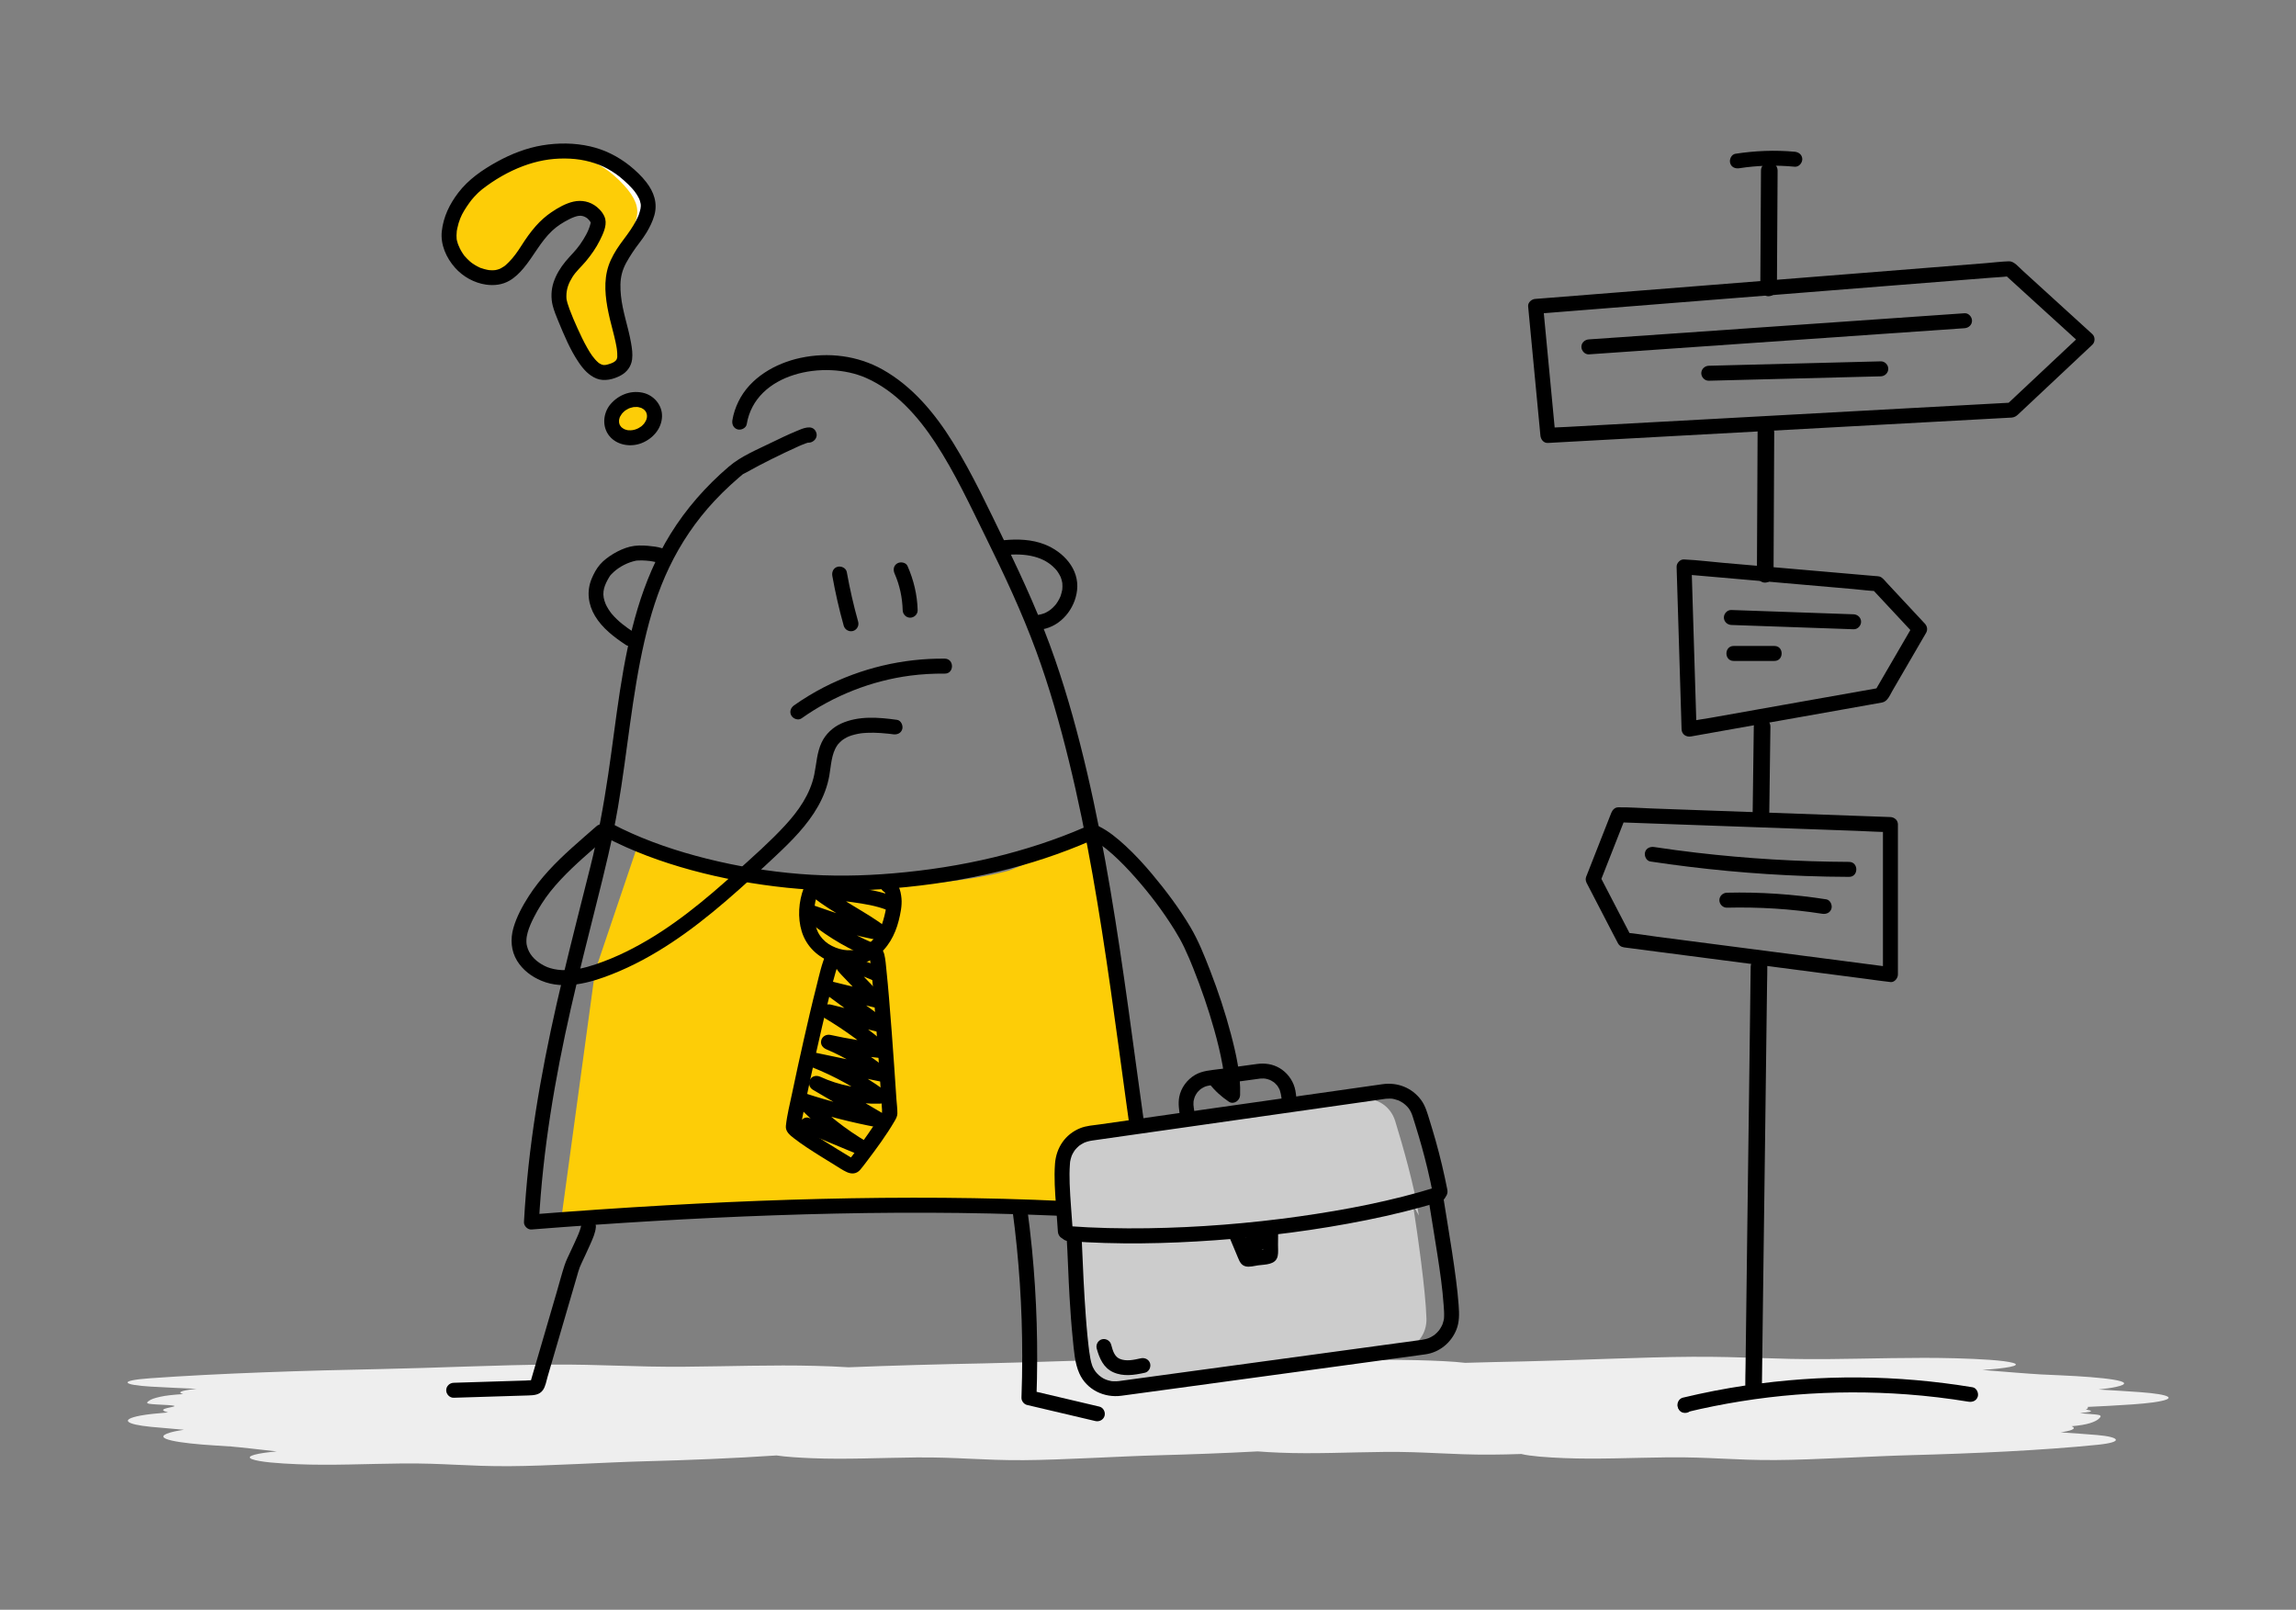 <?xml version="1.0" encoding="utf-8"?>
<!-- Generator: Adobe Illustrator 27.2.0, SVG Export Plug-In . SVG Version: 6.00 Build 0)  -->
<svg version="1.1" id="Layer_1" xmlns="http://www.w3.org/2000/svg" xmlns:xlink="http://www.w3.org/1999/xlink" x="0px" y="0px"
	 viewBox="0 0 610.37 427.92" style="enable-background:new 0 0 610.37 427.92;" xml:space="preserve">
<rect x="0" y="0" width="610.37" height="427.92" fill="#808080" stroke="none"/>
<style type="text/css">
	.st0{fill:#DD1438;}
	.st1{fill:#FFFFFF;}
	.st2{fill:#2F1E18;}
	.st3{fill-rule:evenodd;clip-rule:evenodd;fill:#DD1438;}
	.st4{fill:#24ACE9;}
	.st5{fill-rule:evenodd;clip-rule:evenodd;fill:#9C0B2B;}
	.st6{fill-rule:evenodd;clip-rule:evenodd;fill:#FCD3D7;}
	.st7{fill-rule:evenodd;clip-rule:evenodd;fill:#FFFFFF;}
	.st8{fill-rule:evenodd;clip-rule:evenodd;fill:#2F1E18;}
	.st9{fill:#7C81B8;}
	.st10{fill:#FF9600;}
	.st11{fill:#FE230A;}
	.st12{fill:#10167F;}
	.st13{fill-rule:evenodd;clip-rule:evenodd;fill:#2D2A26;}
	.st14{fill:#2D2A26;}
	.st15{fill:#25221D;}
	.st16{fill-rule:evenodd;clip-rule:evenodd;fill:#ED6423;}
	.st17{fill:#7F242A;}
	.st18{fill:#FF4438;}
	.st19{fill-rule:evenodd;clip-rule:evenodd;fill:#FF4438;}
	.st20{fill:#0F8BBC;}
	.st21{fill:#30B2E6;}
	.st22{fill:#333333;}
	.st23{fill:#E8E7E7;}
	.st24{fill-rule:evenodd;clip-rule:evenodd;fill:url(#SVGID_1_);}
	.st25{fill-rule:evenodd;clip-rule:evenodd;fill:#FDCD07;}
	.st26{fill-rule:evenodd;clip-rule:evenodd;fill:#313232;}
	.st27{fill:#FDCD07;}
	.st28{fill:#313232;}
	.st29{fill:none;}
	.st30{fill:#F5CF53;}
	.st31{fill:#B3B3B3;}
	.st32{fill:#F1F1F1;}
	.st33{fill:#010101;}
	.st34{fill:#EEEEEE;}
	.st35{fill:#CCCCCC;}
	.st36{fill:#E6E6E6;}
	.st37{fill:#999999;}
	.st38{opacity:0;}
	.st39{fill:#FDCF2B;}
	.st40{fill:#FDCF2E;}
	.st41{fill:#FDD02F;}
	.st42{opacity:0;fill:#30B2E6;}
</style>
<g>
	<g>
		<g>
			
				<ellipse transform="matrix(0.905 -0.425 0.425 0.905 -31.574 81.747)" class="st27" cx="167.49" cy="111.66" rx="4.98" ry="4.91"/>
			<path d="M165.33,109.97c-0.16,0.22,0.23-0.25,0.28-0.3c0.16-0.17,0.34-0.33,0.52-0.48c-0.22,0.18,0.27-0.18,0.33-0.22
				c0.23-0.14,0.46-0.27,0.71-0.39c0.21-0.1,0.03-0.02-0.02,0c0.12-0.05,0.25-0.09,0.38-0.13c0.22-0.07,0.44-0.13,0.67-0.18
				c0.1-0.02,0.19-0.04,0.29-0.06c-0.09,0.02-0.35,0.02,0.06,0c0.26-0.01,0.52-0.03,0.78-0.02c0.1,0,0.19,0.01,0.29,0.02
				c0.33,0.03-0.27-0.06,0.04,0.01c0.22,0.05,0.43,0.11,0.65,0.17c0.33,0.08-0.06-0.07,0.23,0.09c0.24,0.13,0.49,0.26,0.7,0.42
				c-0.22-0.17,0.26,0.28,0.31,0.34c-0.2-0.22,0.07,0.11,0.13,0.2c0.06,0.11,0.12,0.22,0.17,0.33c-0.02-0.04-0.1-0.27-0.03-0.05
				c0.04,0.12,0.07,0.23,0.11,0.35c0.01,0.04,0.08,0.41,0.05,0.19c-0.04-0.24,0.01,0.14,0.01,0.2c0,0.09,0,0.19,0,0.28
				c0,0.06-0.03,0.39,0.02,0.05c-0.01,0.1-0.03,0.19-0.06,0.29c-0.05,0.23-0.11,0.46-0.2,0.68c0.08-0.22-0.21,0.38-0.27,0.47
				c-0.22,0.37-0.32,0.49-0.74,0.89c-0.07,0.07-0.15,0.14-0.23,0.2c-0.25,0.22,0.2-0.13-0.08,0.06c-0.22,0.16-0.45,0.3-0.68,0.43
				c-0.62,0.34-1.43,0.57-2.13,0.58c-0.23,0-0.45-0.01-0.68-0.02c-0.24-0.02,0.01,0,0.05,0.01c-0.13-0.02-0.25-0.05-0.38-0.08
				c-0.19-0.05-0.37-0.1-0.55-0.17c0.29,0.1,0,0.01-0.05-0.03c-0.12-0.06-0.25-0.13-0.36-0.2c-0.37-0.22-0.57-0.42-0.73-0.69
				c-0.05-0.08-0.09-0.16-0.14-0.24c-0.19-0.29,0,0.08-0.06-0.12c-0.03-0.09-0.06-0.17-0.08-0.26c-0.01-0.05-0.11-0.53-0.07-0.28
				c0.03,0.22,0-0.08,0-0.11c0-0.16,0-0.32,0-0.47c0-0.23-0.02,0-0.02,0.05c0.02-0.16,0.06-0.32,0.1-0.48
				c0.03-0.1,0.06-0.19,0.09-0.29c0.16-0.56-0.07,0.11,0.07-0.2C164.97,110.52,165.15,110.24,165.33,109.97
				c0.61-0.88,0.16-2.21-0.71-2.72c-0.99-0.58-2.11-0.17-2.72,0.71c-1.77,2.56-1.76,6.13,0.51,8.4c2.1,2.1,5.48,2.5,8.17,1.43
				c2.93-1.16,5.3-3.78,5.41-7.05c0.1-3.07-2.21-5.73-5.17-6.35c-3.46-0.73-6.85,0.79-8.93,3.57c-0.64,0.86-0.14,2.22,0.71,2.72
				C163.62,111.28,164.69,110.83,165.33,109.97z"/>
		</g>
		<g>
			<g>
				<g>
					<path class="st1" d="M165.89,45.52c-4.78-3.84-10.64-5.61-17.6-5.31c-6.95,0.3-13.93,3.05-20.92,8.24
						c-2.64,1.9-4.2,4.28-5.1,5.59c-2.61,3.79-3.29,8.29-2.67,10.49c1.45,5.21,5.07,7.53,7.29,8.47c2.81,1.1,5.23,1.12,7.25,0.07
						c2.02-1.05,4.22-3.52,6.61-7.43c2.37-3.69,4.88-6.33,7.5-7.91c2.63-1.58,5.28-2.97,7.62-1.99c1.88,0.66,2.77,2.33,2.98,2.82
						c0.22,0.49,0.06,1.43-0.48,2.84c-0.54,1.4-1.32,2.86-2.34,4.37c-1.02,1.51-2.01,2.74-2.96,3.69c-1.99,1.94-3.37,4.08-4.12,6.42
						c-0.42,1.67-0.5,3.16-0.23,4.47c0.27,1.31,1.21,3.79,2.83,7.42c1.46,3.28,2.75,5.76,3.87,7.44c1.12,1.68,2.23,2.81,3.33,3.39
						c1.1,0.58,2.29,0.47,3.7,0.12c2.02-0.51,3.15-1.44,3.52-3.14c0.33-1.49-0.16-4.38-1.31-8.65c-0.48-1.8-0.87-3.43-1.15-4.9
						c-0.28-1.47-0.47-2.84-0.57-4.12c-0.1-1.28-0.1-2.42-0.01-3.41c0.09-0.99,0.29-2.01,0.62-3.06c0.33-1.04,0.75-2,1.26-2.86
						c0.51-0.86,1.12-1.82,1.82-2.87c3.81-4.75,5.67-8.46,5.6-11.12C172.15,51.91,170.03,48.89,165.89,45.52z"/>
				</g>
			</g>
			<g>
				<g>
					<path class="st27" d="M163.26,46.68c-4.53-3.95-9.99-5.89-16.38-5.85c-6.39,0.05-12.71,2.5-18.96,7.37
						c-2.36,1.78-3.71,4.06-4.5,5.32c-2.27,3.63-2.73,8.04-2.09,10.23c1.52,5.18,4.93,7.6,7,8.59c2.63,1.18,4.85,1.29,6.67,0.33
						c1.82-0.96,3.76-3.32,5.81-7.08c2.05-3.55,4.26-6.06,6.62-7.52c2.36-1.46,5.35-3.89,7.54-2.84c1.75,0.72,3.07,1.92,3.29,2.4
						c0.22,0.49,0.18,2.63-0.26,3.99c-0.45,1.36-2.23,3.18-3.12,4.63c-0.89,1.45-1.75,2.62-2.59,3.52
						c-1.77,1.84-2.95,3.89-3.56,6.18c-0.33,1.63-0.34,3.09-0.05,4.4c0.29,1.3,1.25,3.77,2.87,7.41c1.46,3.28,2.73,5.77,3.82,7.46
						c1.09,1.7,2.15,2.85,3.19,3.45c1.03,0.61,2.13,0.55,3.41,0.25c1.84-0.43,2.84-1.31,3.13-2.96c0.25-1.46-0.3-4.32-1.51-8.56
						c-0.51-1.79-0.92-3.41-1.23-4.86c-0.31-1.45-0.53-2.81-0.67-4.08c-0.13-1.27-0.18-2.39-0.13-3.36c0.04-0.97,0.2-1.97,0.46-2.99
						c0.27-1.02,0.62-1.94,1.06-2.77c0.44-0.83,0.97-1.75,1.57-2.76c3.34-4.54,4.92-8.12,4.75-10.75
						C169.24,53.2,167.19,50.15,163.26,46.68z"/>
				</g>
			</g>
			<g>
				<path d="M167.42,44.06c-3.11-2.47-6.65-4.26-10.54-5.15c-4.16-0.94-8.48-0.97-12.68-0.28c-4.22,0.7-8.28,2.28-12.02,4.34
					c-3.9,2.15-7.63,4.7-10.35,8.26c-2.32,3.04-3.96,6.41-4.38,10.24c-0.39,3.56,1.19,7.07,3.52,9.7c2.1,2.37,5.09,4.04,8.23,4.49
					c2.17,0.31,4.36,0.05,6.28-1.07c1.42-0.83,2.63-2.02,3.68-3.27c2.72-3.24,4.54-7.1,7.66-10.01c1.34-1.25,2.79-2.17,4.59-3.08
					c0.75-0.38,1.85-0.81,2.49-0.86c0.84-0.07,1.38,0.11,2.1,0.57c0.19,0.12,0.04,0.02,0-0.01c0.07,0.06,0.15,0.12,0.22,0.19
					c0.13,0.12,0.26,0.25,0.38,0.39c0.06,0.06,0.11,0.13,0.17,0.19c-0.01-0.02-0.19-0.27-0.07-0.09c0.1,0.15,0.2,0.3,0.29,0.45
					c0.05,0.09,0.1,0.19,0.15,0.28c0.18,0.3-0.12-0.32-0.07-0.15c0.06,0.21-0.04-0.25-0.03-0.23c0.01,0.03,0.01,0.18,0,0.22
					c-0.07,0.17,0.02-0.07,0.02-0.12c-0.02,0.13-0.05,0.25-0.08,0.38c-0.48,1.98-1.58,3.8-2.76,5.52c-1.15,1.67-2.6,2.99-3.88,4.54
					c-1.38,1.67-2.51,3.53-3.19,5.59c-0.64,1.94-0.72,4.2-0.21,6.17c0.36,1.41,0.93,2.77,1.48,4.11c1.54,3.72,3.13,7.58,5.4,10.93
					c1.22,1.81,2.69,3.5,4.76,4.33c2.08,0.83,4.55,0.2,6.45-0.83c1.62-0.87,2.75-2.38,3-4.21c0.2-1.49-0.02-3-0.28-4.47
					c-0.73-4.21-2.26-8.3-2.68-12.53c-0.2-2.01-0.24-3.99,0.26-5.9c0.54-2.08,1.65-3.77,2.8-5.56c1.16-1.81,2.61-3.41,3.72-5.27
					c0.86-1.43,1.63-2.97,2.09-4.59c0.93-3.25-0.1-6.22-2.11-8.82C170.57,46.81,169.04,45.38,167.42,44.06c-0.83-0.68-2-0.81-2.82,0
					c-0.7,0.7-0.84,2.13,0,2.82c0.84,0.69,1.66,1.4,2.43,2.16c0.34,0.34,0.67,0.68,1,1.04c0.15,0.17,0.3,0.34,0.44,0.51
					c0.03,0.04,0.39,0.49,0.22,0.27c0.47,0.61,0.88,1.26,1.21,1.95c0.03,0.06,0.24,0.59,0.07,0.15c0.06,0.15,0.11,0.31,0.16,0.46
					c0.09,0.3,0.16,0.6,0.22,0.91c-0.1-0.52-0.01-0.06-0.01,0.06c0.01,0.13,0.01,0.27,0.01,0.4c0,0.17-0.14,1-0.02,0.42
					c-0.13,0.62-0.27,1.21-0.49,1.81c-0.06,0.16-0.12,0.33-0.19,0.49c0.16-0.41-0.07,0.16-0.09,0.2c-0.16,0.36-0.34,0.71-0.53,1.06
					c-0.42,0.78-0.88,1.54-1.37,2.28c-1.18,1.79-2.57,3.42-3.72,5.23c-1.16,1.84-2.12,3.75-2.59,5.89
					c-0.92,4.12-0.18,8.51,0.76,12.56c0.49,2.1,1.11,4.17,1.55,6.28c0.07,0.36,0.15,0.72,0.21,1.08c0.04,0.2,0.07,0.4,0.1,0.6
					c0.01,0.05,0.08,0.68,0.03,0.22c0.07,0.63,0.13,1.27,0.1,1.9c0,0.1-0.02,0.2-0.02,0.3c-0.01,0.41,0.13-0.46,0.01-0.1
					c-0.05,0.16-0.08,0.33-0.13,0.48c0.12-0.42-0.01,0.02-0.07,0.12c-0.05,0.09-0.37,0.43-0.08,0.13c-0.12,0.12-0.24,0.25-0.37,0.36
					c0.31-0.27-0.15,0.09-0.19,0.12c-0.17,0.1-0.35,0.2-0.52,0.28c0.31-0.15-0.35,0.13-0.33,0.12c-0.23,0.08-0.47,0.16-0.7,0.23
					c-0.49,0.15-0.71,0.19-1.17,0.19c-0.47,0-1.18-0.4-1.46-0.64c-1.26-1.1-2.15-2.49-2.96-3.93c-0.96-1.69-1.79-3.44-2.59-5.21
					c-0.77-1.7-1.47-3.31-2.12-5.07c-0.2-0.54-0.39-1.08-0.55-1.63c-0.22-0.76-0.28-1.09-0.28-1.86c0-1.89,0.61-3.45,1.59-5.02
					c0.98-1.58,2.37-2.76,3.58-4.21c1.42-1.7,2.72-3.55,3.71-5.54c0.81-1.63,1.89-3.8,1.46-5.68c-0.29-1.26-1.28-2.46-2.26-3.25
					c-1.79-1.44-4.01-1.9-6.24-1.39c-2.05,0.47-4.06,1.62-5.79,2.79c-1.53,1.03-2.92,2.28-4.15,3.66c-1.46,1.64-2.7,3.43-3.88,5.28
					c-1.02,1.6-2,3-3.31,4.33c-0.26,0.27-0.54,0.53-0.82,0.78c-0.13,0.11-0.27,0.23-0.41,0.34c0.06-0.05,0.3-0.21,0-0.01
					c-0.73,0.47-1.09,0.71-1.87,0.91c-0.52,0.13-0.57,0.13-1.03,0.15c-0.39,0.01-0.79,0-1.18-0.04c-0.26-0.03-0.86-0.17-1.23-0.27
					c-0.27-0.07-0.53-0.17-0.79-0.25c-0.55-0.16,0.03,0.05-0.38-0.14c-0.44-0.19-0.87-0.43-1.28-0.67
					c-0.26-0.15-0.51-0.32-0.75-0.49c-0.13-0.09-0.26-0.18-0.38-0.28c0.39,0.29-0.17-0.15-0.24-0.21c-0.5-0.43-0.94-0.91-1.38-1.4
					c-0.4-0.45,0.2,0.3-0.16-0.2c-0.12-0.16-0.23-0.32-0.34-0.49c-0.27-0.41-0.52-0.83-0.74-1.27c-0.33-0.66-0.59-1.29-0.8-2.12
					c-0.03-0.13-0.05-0.26-0.09-0.39c-0.14-0.45,0.02,0.45-0.01-0.05c-0.02-0.33-0.04-0.65-0.04-0.98c0.01-0.37,0.04-0.73,0.07-1.1
					c0.06-0.62-0.09,0.38,0.04-0.26c0.04-0.2,0.07-0.41,0.12-0.61c0.18-0.88,0.44-1.74,0.77-2.57c0.53-1.36,1.49-2.84,2.42-4.13
					c0.44-0.61,0.68-0.92,1.31-1.62c0.64-0.71,1.34-1.39,2.09-1.98c3.25-2.53,6.99-4.71,10.84-6.15c3.69-1.38,7.27-2.06,11.14-2.03
					c1.94,0.02,3.63,0.18,5.44,0.57c1.71,0.37,3.46,0.95,4.87,1.62c0.74,0.35,1.46,0.75,2.15,1.18c0.38,0.24,0.76,0.48,1.12,0.74
					c0.34,0.24,0.65,0.47,0.86,0.64c0.84,0.67,1.99,0.82,2.82,0C168.12,46.18,168.27,44.73,167.42,44.06z"/>
			</g>
		</g>
	</g>
	<path class="st34" d="M572.42,372.8c-3.03,0.43-7.68,0.69-11.94,0.93c-1.8,0.1-3.64,0.19-5.51,0.27c0.24,0.26,0.04,0.47-0.46,0.7
		c0.38,0.07,0.7,0.14,0.96,0.21c1.14,0.32-0.3,0.55-2.52,0.71c1,0.23,3.96,0.28,5.03,0.54c0.87,0.21,0.24,0.72,0,0.96
		c-0.4,0.41-1.14,0.81-2.37,1.2c-1.16,0.36-2.86,0.65-4.91,0.82c1.19,0.47,0.7,1.04-2.33,1.54c-0.19,0.03-0.38,0.06-0.57,0.09
		c3.28,0.23,6.6,0.44,9.72,0.71c6.03,0.52,7.13,1.88,0.13,2.59c-14.71,1.49-32.95,2.32-49.7,2.76c-10.3,0.27-25.6,1.24-35.88,1.3
		c-11.14,0.07-17.47-0.83-28.62-0.72c-9.23,0.09-18.78,0.57-27.71,0.2c-4.47-0.18-8.96-0.5-11.31-1.09
		c-2.81,0.09-5.47,0.16-7.86,0.17c-11.14,0.07-17.47-0.83-28.62-0.72c-9.23,0.09-18.78,0.57-27.71,0.2
		c-2.02-0.08-4.05-0.19-5.88-0.34c-8.72,0.47-17.74,0.8-26.36,1.03c-10.3,0.27-25.6,1.24-35.88,1.3
		c-11.14,0.07-17.47-0.83-28.62-0.72c-9.23,0.09-18.78,0.57-27.71,0.2c-3.44-0.14-6.89-0.36-9.37-0.73
		c-11.3,0.76-23.53,1.25-35.06,1.55c-10.3,0.27-25.6,1.24-35.88,1.3c-11.14,0.07-17.47-0.83-28.62-0.72
		c-9.23,0.09-18.78,0.57-27.71,0.2c-5.09-0.21-10.22-0.59-12.16-1.35c-2.1-0.82,1.7-1.63,6.58-2.05c-2.38-0.27-4.72-0.54-7.13-0.8
		c-1-0.11-2-0.21-3-0.32c-0.01,0-2.26-0.2-1.98-0.19c-1.47-0.11-3.03-0.19-4.55-0.29c-8.89-0.55-17.28-1.75-11.67-3.42
		c0.97-0.29,2.26-0.52,3.66-0.74c-0.31-0.03-0.62-0.05-0.93-0.08c-2.69-0.22-5.32-0.45-7.89-0.7c-6.59-0.65-8.3-1.91-2.78-2.98
		c1.92-0.37,4.64-0.62,7.37-0.84c-0.39-0.11-0.71-0.22-0.97-0.33c-0.92-0.43,0.08-0.72,2.04-1.13c2.74-0.57-4.12-0.52-6.06-0.84
		c-1.09-0.18-0.31-0.62-0.02-0.83c0.49-0.36,1.4-0.7,2.93-1.04c1.43-0.32,3.55-0.56,6.1-0.71c-1.5-0.4-0.9-0.89,2.86-1.32
		c0.23-0.03,0.47-0.05,0.7-0.08c-4.09-0.19-8.23-0.36-12.12-0.59c-7.53-0.43-8.94-1.6-0.23-2.22c18.29-1.31,40.99-2.05,61.85-2.46
		c12.82-0.25,31.86-1.11,44.67-1.18c13.88-0.08,21.79,0.68,35.68,0.57c11.5-0.09,23.39-0.52,34.52-0.23
		c3.14,0.08,6.29,0.2,8.97,0.38c11.88-0.48,24.31-0.81,36.15-1.04c12.82-0.25,31.86-1.08,44.67-1.16
		c13.88-0.08,21.79,0.65,35.68,0.54c11.5-0.09,23.39-0.51,34.52-0.23c4.87,0.12,9.76,0.33,12.88,0.71
		c5.25-0.15,10.48-0.28,15.6-0.38c12.82-0.26,31.86-1.16,44.67-1.23c13.88-0.08,21.79,0.73,35.68,0.62
		c11.5-0.09,23.39-0.54,34.52-0.22c6.35,0.18,12.75,0.53,15.19,1.22c2.64,0.75-2.07,1.48-8.14,1.88c2.97,0.24,5.9,0.49,8.91,0.72
		c1.24,0.1,2.49,0.19,3.74,0.28c0.01,0,2.82,0.18,2.48,0.17c1.84,0.1,3.79,0.17,5.67,0.26c11.09,0.49,21.58,1.57,14.63,3.1
		c-1.2,0.26-2.8,0.47-4.55,0.67c0.39,0.02,0.78,0.05,1.17,0.07c3.36,0.2,6.64,0.4,9.85,0.63
		C577.11,370.68,579.27,371.83,572.42,372.8z"/>
	<path d="M406.24,81.45c0.37,3.87,0.74,7.73,1.1,11.6c0.59,6.16,1.17,12.32,1.76,18.48c0.13,1.41,0.27,2.82,0.4,4.23
		c0.1,1.03,0.83,2.05,1.99,1.99c1.63-0.09,3.25-0.18,4.88-0.27c4.32-0.24,8.63-0.47,12.95-0.71c6.14-0.34,12.27-0.67,18.41-1.01
		c7.15-0.39,14.3-0.78,21.45-1.17c7.3-0.4,14.61-0.8,21.91-1.2c6.59-0.36,13.18-0.72,19.77-1.08c5.07-0.28,10.15-0.55,15.22-0.83
		c2.69-0.15,5.38-0.29,8.07-0.44c0.2-0.01,0.4-0.02,0.6-0.03c0.7-0.05,1.22-0.35,1.71-0.81c1.64-1.54,3.28-3.08,4.92-4.62
		c4.64-4.36,9.28-8.71,13.92-13.07c0.31-0.29,0.62-0.58,0.93-0.87c0.76-0.71,0.78-2.11,0-2.82c-3.87-3.53-7.74-7.05-11.61-10.58
		c-2.36-2.15-4.72-4.3-7.09-6.46c-0.88-0.8-2.13-2.35-3.42-2.32c-2.06,0.05-4.15,0.33-6.2,0.49c-4.68,0.37-9.37,0.74-14.05,1.12
		c-6.45,0.51-12.89,1.02-19.34,1.54c-7.35,0.58-14.7,1.17-22.05,1.75c-7.4,0.59-14.8,1.17-22.19,1.76
		c-6.59,0.52-13.18,1.05-19.76,1.57c-4.92,0.39-9.84,0.78-14.77,1.17c-2.4,0.19-4.8,0.38-7.2,0.57c-0.1,0.01-0.2,0.02-0.31,0.02
		C407.15,79.54,406.24,80.31,406.24,81.45c0,1.01,0.91,2.08,1.99,1.99c1.12-0.09,2.24-0.18,3.37-0.27c3.05-0.24,6.11-0.48,9.16-0.73
		c4.54-0.36,9.07-0.72,13.61-1.08c5.49-0.44,10.98-0.87,16.47-1.31c6.06-0.48,12.12-0.96,18.18-1.44
		c6.07-0.48,12.14-0.96,18.21-1.45c5.7-0.45,11.41-0.91,17.11-1.36c4.8-0.38,9.6-0.76,14.4-1.14c3.45-0.27,6.9-0.55,10.35-0.82
		c1.63-0.13,3.28-0.19,4.9-0.39c0.07-0.01,0.14-0.01,0.21-0.02c-0.47-0.19-0.94-0.39-1.41-0.58c2.33,2.12,4.66,4.24,6.99,6.37
		c3.69,3.36,7.38,6.73,11.08,10.09c0.85,0.78,1.7,1.55,2.56,2.33c0-0.94,0-1.88,0-2.82c-2.25,2.11-4.49,4.22-6.74,6.32
		c-3.6,3.38-7.2,6.76-10.8,10.14c-0.82,0.77-1.65,1.55-2.47,2.32c0.47-0.19,0.94-0.39,1.41-0.58c-1.1,0.06-2.21,0.12-3.31,0.18
		c-2.99,0.16-5.98,0.33-8.96,0.49c-4.42,0.24-8.83,0.48-13.25,0.72c-5.41,0.3-10.82,0.59-16.23,0.89c-5.9,0.32-11.8,0.64-17.7,0.97
		c-5.96,0.33-11.91,0.65-17.87,0.98c-5.58,0.3-11.16,0.61-16.73,0.91c-4.7,0.26-9.39,0.51-14.09,0.77
		c-3.39,0.19-6.78,0.37-10.17,0.56c-1.59,0.09-3.21,0.11-4.8,0.26c-0.07,0.01-0.14,0.01-0.21,0.01c0.66,0.66,1.33,1.33,1.99,1.99
		c-0.37-3.87-0.74-7.73-1.1-11.6c-0.59-6.16-1.17-12.32-1.76-18.48c-0.13-1.41-0.27-2.82-0.4-4.23c-0.1-1.07-0.84-1.99-1.99-1.99
		C407.23,79.46,406.13,80.37,406.24,81.45z"/>
	<path d="M447.69,152.68c1.7,0.15,3.41,0.3,5.11,0.44c4.09,0.36,8.18,0.71,12.28,1.07c4.95,0.43,9.9,0.86,14.85,1.29
		c4.28,0.37,8.56,0.74,12.84,1.12c2.06,0.18,4.15,0.48,6.22,0.54c0.03,0,0.06,0.01,0.09,0.01c-0.47-0.19-0.94-0.39-1.41-0.58
		c3.28,3.52,6.56,7.03,9.84,10.55c0.46,0.5,0.93,1,1.39,1.5c-0.1-0.8-0.21-1.61-0.31-2.41c-2.97,5.11-5.95,10.23-8.92,15.34
		c-0.43,0.74-0.86,1.48-1.29,2.22c0.4-0.31,0.79-0.61,1.19-0.91c-1.69,0.3-3.38,0.6-5.07,0.9c-4.06,0.72-8.13,1.44-12.19,2.16
		c-4.92,0.87-9.83,1.75-14.75,2.62c-4.25,0.76-8.51,1.51-12.76,2.27c-2.06,0.37-4.19,0.61-6.22,1.1c-0.03,0.01-0.06,0.01-0.09,0.02
		c0.84,0.64,1.68,1.28,2.52,1.92c-0.15-4.87-0.3-9.75-0.45-14.62c-0.24-7.73-0.48-15.47-0.71-23.2c-0.05-1.77-0.11-3.54-0.16-5.32
		c-0.03-1.08-0.89-1.99-1.99-1.99c-1.05,0-2.02,0.91-1.99,1.99c0.15,4.87,0.3,9.75,0.45,14.62c0.24,7.73,0.48,15.47,0.71,23.2
		c0.05,1.77,0.11,3.54,0.16,5.32c0.04,1.38,1.23,2.15,2.52,1.92c3.11-0.55,6.22-1.1,9.33-1.66c6.56-1.16,13.13-2.33,19.69-3.49
		c5.87-1.04,11.75-2.08,17.62-3.13c1.38-0.25,2.76-0.49,4.15-0.74c1.44-0.26,2.07-1.95,2.73-3.1c2.92-5.02,5.84-10.04,8.75-15.05
		c0.07-0.13,0.15-0.25,0.22-0.38c0.46-0.79,0.29-1.76-0.31-2.41c-3.39-3.63-6.77-7.27-10.16-10.9c-0.54-0.58-1.14-1.44-1.95-1.66
		c-0.34-0.09-0.76-0.09-1.11-0.12c-1.46-0.13-2.93-0.25-4.39-0.38c-5.64-0.49-11.28-0.98-16.92-1.47
		c-6.34-0.55-12.67-1.1-19.01-1.65c-3.43-0.3-6.89-0.74-10.33-0.9c-0.05,0-0.11-0.01-0.16-0.01c-1.07-0.09-1.99,0.98-1.99,1.99
		C445.7,151.84,446.61,152.58,447.69,152.68z"/>
	<path d="M502.55,217.2c-2.41-0.09-4.81-0.17-7.22-0.26c-5.75-0.21-11.5-0.41-17.25-0.62c-6.95-0.25-13.91-0.5-20.86-0.75
		c-6.03-0.22-12.06-0.43-18.09-0.65c-2.9-0.1-5.83-0.34-8.73-0.31c-0.04,0-0.09,0-0.13,0c-0.94-0.03-1.6,0.66-1.92,1.46
		c-1.37,3.49-2.74,6.98-4.12,10.48c-0.76,1.93-1.51,3.85-2.27,5.78c-0.18,0.46-0.42,0.92-0.42,1.42c0,0.64,0.4,1.25,0.69,1.81
		c2.1,4.06,4.21,8.11,6.31,12.17c0.4,0.77,0.8,1.55,1.21,2.32c0.27,0.51,0.47,1.03,0.95,1.39c0.57,0.44,1.51,0.47,2.23,0.56
		c2.58,0.34,5.16,0.67,7.73,1.01c4.31,0.56,8.62,1.12,12.93,1.68c5.15,0.67,10.31,1.34,15.46,2.01c5.05,0.66,10.09,1.31,15.14,1.97
		c4,0.52,8.01,1.04,12.01,1.56c2.02,0.26,4.04,0.58,6.07,0.79c0.09,0.01,0.18,0.02,0.28,0.04c1.07,0.14,1.99-1.02,1.99-1.99
		c0-4.5,0-8.99,0-13.49c0-7.16,0-14.32,0-21.48c0-1.64,0-3.27,0-4.91c0-2.56-3.98-2.57-3.98,0c0,4.5,0,8.99,0,13.49
		c0,7.16,0,14.32,0,21.48c0,1.64,0,3.27,0,4.91c0.66-0.66,1.33-1.33,1.99-1.99c-2.36-0.31-4.71-0.61-7.07-0.92
		c-5.61-0.73-11.21-1.46-16.82-2.19c-6.8-0.88-13.6-1.77-20.41-2.65c-5.88-0.76-11.76-1.53-17.64-2.29
		c-2.85-0.37-5.72-0.88-8.58-1.12c-0.04,0-0.08-0.01-0.12-0.02c0.57,0.33,1.15,0.66,1.72,0.99c-2.44-4.7-4.88-9.4-7.32-14.1
		c-0.35-0.68-0.7-1.35-1.05-2.03c0.07,0.51,0.13,1.02,0.2,1.53c1.97-5,3.93-10.01,5.9-15.01c0.28-0.71,0.56-1.43,0.84-2.14
		c-0.64,0.49-1.28,0.97-1.92,1.46c2.41,0.09,4.81,0.17,7.22,0.26c5.75,0.21,11.5,0.41,17.25,0.62c6.95,0.25,13.91,0.5,20.86,0.75
		c6.03,0.22,12.06,0.43,18.09,0.65c2.9,0.1,5.83,0.32,8.73,0.31c0.04,0,0.09,0,0.13,0c1.08,0.04,1.99-0.94,1.99-1.99
		C504.54,218.08,503.63,217.24,502.55,217.2z"/>
	<path d="M465.4,256.96c-0.01,0.99-0.03,1.98-0.04,2.98c-0.03,2.7-0.07,5.4-0.1,8.1c-0.05,3.97-0.1,7.94-0.15,11.91
		c-0.06,4.87-0.13,9.73-0.19,14.6c-0.07,5.33-0.14,10.66-0.21,15.99c-0.07,5.38-0.14,10.76-0.21,16.15
		c-0.06,5.02-0.13,10.04-0.19,15.06c-0.05,4.22-0.11,8.45-0.16,12.67c-0.04,3.05-0.08,6.11-0.12,9.16c-0.02,1.45-0.07,2.9-0.06,4.34
		c0,0.06,0,0.12,0,0.19c-0.01,1.16,1.03,2.27,2.21,2.21c1.21-0.05,2.2-0.97,2.21-2.21c0.01-0.99,0.03-1.98,0.04-2.98
		c0.03-2.7,0.07-5.4,0.1-8.1c0.05-3.97,0.1-7.94,0.15-11.91c0.06-4.87,0.13-9.73,0.19-14.6c0.07-5.33,0.14-10.66,0.21-15.99
		c0.07-5.38,0.14-10.76,0.21-16.15c0.06-5.02,0.13-10.04,0.19-15.06c0.05-4.22,0.11-8.45,0.16-12.67c0.04-3.05,0.08-6.11,0.12-9.16
		c0.02-1.45,0.07-2.9,0.06-4.34c0-0.06,0-0.12,0-0.19c0.01-1.16-1.03-2.27-2.21-2.21C466.4,254.8,465.42,255.72,465.4,256.96
		L465.4,256.96z"/>
	<path d="M466.23,193.14c-0.09,6.61-0.17,13.23-0.26,19.84c-0.01,0.94-0.02,1.88-0.04,2.83c-0.01,1.16,1.03,2.27,2.21,2.21
		c1.21-0.05,2.2-0.97,2.21-2.21c0.09-6.61,0.17-13.23,0.26-19.84c0.01-0.94,0.02-1.88,0.04-2.83c0.01-1.16-1.03-2.27-2.21-2.21
		C467.23,190.98,466.24,191.9,466.23,193.14L466.23,193.14z"/>
	<path d="M467.24,114.89c-0.02,4.25-0.04,8.49-0.06,12.74c-0.03,6.79-0.06,13.59-0.1,20.38c-0.01,1.55-0.01,3.11-0.02,4.66
		c-0.01,1.16,1.02,2.27,2.21,2.21c1.2-0.05,2.21-0.97,2.21-2.21c0.02-4.25,0.04-8.49,0.06-12.74c0.03-6.79,0.06-13.59,0.1-20.38
		c0.01-1.55,0.01-3.11,0.02-4.66c0.01-1.16-1.02-2.27-2.21-2.21C468.25,112.73,467.25,113.65,467.24,114.89L467.24,114.89z"/>
	<path d="M468.14,45.32c-0.02,3.51-0.04,7.03-0.06,10.54c-0.03,5.6-0.07,11.21-0.1,16.81c-0.01,1.29-0.02,2.58-0.02,3.87
		c-0.01,1.16,1.02,2.27,2.21,2.21c1.2-0.05,2.2-0.97,2.21-2.21c0.02-3.51,0.04-7.03,0.06-10.54c0.03-5.6,0.07-11.21,0.1-16.81
		c0.01-1.29,0.02-2.58,0.02-3.87c0.01-1.16-1.02-2.27-2.21-2.21C469.15,43.16,468.15,44.08,468.14,45.32L468.14,45.32z"/>
	<path d="M462.39,44.72c4.87-0.76,9.83-0.86,14.74-0.4c1.07,0.1,1.99-0.99,1.99-1.99c0-1.16-0.92-1.89-1.99-1.99
		c-5.28-0.49-10.56-0.27-15.8,0.54c-1.06,0.17-1.65,1.5-1.39,2.45C460.25,44.47,461.32,44.89,462.39,44.72L462.39,44.72z"/>
	<g>
		<path d="M447.96,375.6c2.56,0,2.57-3.98,0-3.98C445.4,371.62,445.39,375.6,447.96,375.6L447.96,375.6z"/>
	</g>
	<path d="M448.45,375.38c9.54-2.29,19.24-3.85,29.02-4.63c9.81-0.78,19.69-0.81,29.5-0.08c5.48,0.41,10.94,1.06,16.36,1.95
		c1.06,0.17,2.14-0.28,2.45-1.39c0.26-0.95-0.32-2.27-1.39-2.45c-9.98-1.64-20.08-2.54-30.2-2.61c-10.07-0.08-20.14,0.66-30.1,2.13
		c-5.61,0.83-11.18,1.92-16.7,3.24c-1.05,0.25-1.67,1.44-1.39,2.45C446.3,375.06,447.4,375.64,448.45,375.38L448.45,375.38z"/>
	<path class="st27" d="M291.4,222.13c0,0,15.54,100.31,12.51,99.42c-3.03-0.9-61.23-0.66-80.98-0.66c-16.11,0-73.74,3.29-73.74,3.29
		l9.01-66.04l11.93-35.24c0,0,11.82,11.1,43.36,12.57c35.99,1.68,54.77-4.05,54.77-4.05L291.4,222.13z"/>
	<path d="M198.51,112.76c2.29-13.73,20.74-17.14,31.72-12.3c7.82,3.45,13.8,10.19,18.4,17.21c5.25,8.01,9.31,16.79,13.54,25.36
		c4.84,9.83,9.51,19.77,13.29,30.07c3.5,9.53,6.28,19.34,8.7,29.2c4.91,20.01,8.19,40.38,11.11,60.77
		c2.87,20.1,5.33,40.25,8.63,60.29c0.39,2.35,0.79,4.71,1.2,7.06c0.19,1.06,1.48,1.66,2.45,1.39c1.12-0.31,1.58-1.39,1.39-2.45
		c-3.59-20.38-6.13-40.92-8.99-61.41c-2.93-20.97-6.13-41.93-10.95-62.56c-2.37-10.13-5.11-20.2-8.51-30.04
		c-3.69-10.69-8.38-21.01-13.32-31.16c-4.36-8.95-8.59-18.11-13.84-26.58c-4.76-7.68-10.73-14.9-18.71-19.38
		c-6.61-3.71-14.43-4.67-21.82-3.09c-6.69,1.43-13.44,5.29-16.51,11.64c-0.76,1.57-1.31,3.21-1.59,4.92
		c-0.18,1.06,0.28,2.14,1.39,2.45C197.02,114.41,198.34,113.82,198.51,112.76L198.51,112.76z"/>
	<path d="M216.86,114.67c-1.01-1.92-3.54-0.74-4.97-0.14c-2.37,0.98-4.68,2.09-6.98,3.21c-3.77,1.85-7.91,3.53-11.13,6.28
		c-6.05,5.16-11.37,11.19-15.55,17.96c-3.79,6.13-6.62,12.84-8.7,19.73c-4.32,14.32-5.64,29.34-7.83,44.08
		c-1.23,8.27-2.72,16.5-4.76,24.62c-2.45,9.77-4.96,19.52-7.3,29.32c-4.53,18.95-8.25,38.09-9.83,57.52
		c-0.21,2.53-0.38,5.06-0.52,7.6c-0.06,1.02,0.96,2.07,1.99,1.99c21.48-1.69,42.99-3.02,64.52-3.77
		c21.87-0.77,43.77-0.96,65.64-0.26c11.93,0.38,23.86,1.04,35.75,2.05c1.07,0.09,1.99-0.98,1.99-1.99c0-1.15-0.92-1.9-1.99-1.99
		c-21.45-1.82-42.98-2.51-64.5-2.49c-21.9,0.02-43.79,0.78-65.65,2.02c-11.93,0.68-23.86,1.5-35.77,2.44
		c0.66,0.66,1.33,1.33,1.99,1.99c1.05-19.16,4.24-38.05,8.49-56.74c2.13-9.34,4.47-18.63,6.81-27.91c2.14-8.49,4.24-16.96,5.72-25.6
		c2.51-14.69,3.7-29.63,7.04-44.17c1.54-6.71,3.58-13.33,6.56-19.55c3.1-6.49,7.15-12.47,12.06-17.72c1.37-1.47,2.8-2.88,4.28-4.24
		c0.73-0.67,1.47-1.33,2.22-1.97c0.34-0.29,0.69-0.57,1.03-0.87c0.78-0.67-0.47,0.22,0.02-0.02c1.42-0.68,2.79-1.54,4.2-2.26
		c2.32-1.2,4.65-2.37,7.01-3.49c1.11-0.53,2.22-1.05,3.35-1.55c0.21-0.09,0.42-0.18,0.63-0.28c0.12-0.05,0.25-0.11,0.37-0.16
		c0.3-0.13-0.44,0.18,0.02-0.01c0.39-0.16,0.77-0.31,1.16-0.45c0.27-0.1,0.55-0.16,0.82-0.26c0.21-0.08,0.57-0.03-0.19,0.01
		c0.03,0,0.06,0,0.09,0c-0.47,0-1.21-0.28-1.55-0.92C214.62,118.95,218.06,116.94,216.86,114.67L216.86,114.67z"/>
	<path d="M288.25,219.95c-7.66,3.33-15.87,5.98-24.08,7.96c-8.77,2.11-17.7,3.49-26.69,4.25c-8.31,0.71-16.61,0.84-24.93,0.16
		c-8.31-0.67-16.49-2.01-24.65-4.05c-7.78-1.95-15.46-4.51-22.55-7.94c-0.86-0.42-1.71-0.85-2.56-1.29
		c-0.95-0.5-2.16-0.24-2.72,0.71c-0.52,0.9-0.24,2.22,0.71,2.72c7.28,3.82,15.07,6.67,22.99,8.83c8.32,2.27,16.84,3.8,25.41,4.69
		c8.33,0.86,16.66,0.97,25.01,0.4c9.33-0.64,18.64-1.89,27.77-3.9c8.57-1.88,16.99-4.43,25.11-7.76c1.06-0.44,2.12-0.88,3.17-1.34
		c0.99-0.43,1.21-1.87,0.71-2.72C290.38,219.65,289.24,219.52,288.25,219.95L288.25,219.95z"/>
	<path d="M237.82,152.48c1.35,3.06,2.06,6.39,2.15,9.73c0.03,1.08,0.89,1.99,1.99,1.99c1.06,0,2.02-0.91,1.99-1.99
		c-0.11-4.08-1.05-8.01-2.69-11.74c-0.43-0.98-1.87-1.21-2.72-0.71C237.52,150.35,237.39,151.49,237.82,152.48L237.82,152.48z"/>
	<path d="M221.27,153.12c0.8,4.46,1.81,8.87,3.03,13.23c0.29,1.04,1.41,1.68,2.45,1.39c1.04-0.28,1.68-1.41,1.39-2.45
		c-1.22-4.36-2.23-8.78-3.03-13.23c-0.19-1.06-1.48-1.66-2.45-1.39C221.54,150.97,221.08,152.05,221.27,153.12L221.27,153.12z"/>
	<path d="M269.17,321.78c1.73,12.84,2.58,25.81,2.58,38.77c0,3.67-0.07,7.34-0.2,11.01c-0.03,0.84,0.64,1.73,1.46,1.92
		c6.06,1.43,12.12,2.86,18.18,4.28c1.05,0.25,2.16-0.33,2.45-1.39c0.28-1.01-0.34-2.2-1.39-2.45c-6.06-1.43-12.12-2.86-18.18-4.28
		c0.49,0.64,0.97,1.28,1.46,1.92c0.48-13.18,0.09-26.39-1.19-39.52c-0.37-3.78-0.82-7.56-1.33-11.32c-0.14-1.07-1.51-1.65-2.45-1.39
		C269.41,319.65,269.03,320.71,269.17,321.78L269.17,321.78z"/>
	<path d="M154.44,326.16c-0.03,0.29,0.12-0.51,0.02-0.19c-0.03,0.1-0.04,0.2-0.07,0.3c-0.07,0.28-0.16,0.55-0.25,0.82
		c-0.1,0.28-0.2,0.55-0.31,0.82c-0.06,0.15-0.12,0.29-0.18,0.44c-0.01,0.03-0.12,0.28-0.03,0.07c0.1-0.25-0.1,0.23-0.1,0.23
		c-0.61,1.4-1.27,2.78-1.91,4.16c-0.54,1.16-1.13,2.33-1.53,3.55c-0.75,2.28-1.35,4.61-2.02,6.91c-1.41,4.83-2.82,9.66-4.23,14.49
		c-0.7,2.39-1.4,4.78-2.1,7.17c-0.18,0.61-0.36,1.22-0.53,1.83c-0.04,0.14-0.17,0.59-0.17,0.59c-0.03,0,0.51-0.43,0.51-0.43
		c-0.02,0.07-0.33,0.01-0.17,0.03c-0.54-0.07-1.16,0.04-1.7,0.05c-0.68,0.02-1.37,0.04-2.05,0.06c-5.67,0.18-11.34,0.35-17.01,0.53
		c-1.08,0.03-1.99,0.89-1.99,1.99c0,1.05,0.91,2.02,1.99,1.99c5.28-0.16,10.55-0.33,15.83-0.49c1.32-0.04,2.64-0.08,3.96-0.12
		c1.49-0.05,3.02-0.11,3.95-1.46c0.68-0.99,0.89-2.36,1.22-3.5c0.37-1.27,0.74-2.53,1.11-3.8c1.48-5.06,2.96-10.13,4.44-15.19
		c0.74-2.53,1.48-5.06,2.22-7.6c0.24-0.82,0.45-1.66,0.76-2.46c0.04-0.11,0.09-0.22,0.13-0.33c-0.12,0.3-0.1,0.22,0.01-0.01
		c0.14-0.32,0.28-0.64,0.43-0.96c0.75-1.64,1.54-3.26,2.26-4.91c0.64-1.47,1.35-2.97,1.48-4.59c0.09-1.07-0.98-1.99-1.99-1.99
		C155.28,324.17,154.53,325.08,154.44,326.16L154.44,326.16z"/>
	<path d="M267,147.57c2.67-0.26,5.39-0.28,8,0.42c2.08,0.56,3.95,1.55,5.44,3.13c0.43,0.46,0.5,0.54,0.83,1.03
		c0.14,0.21,0.27,0.43,0.39,0.65c0.07,0.13,0.14,0.25,0.2,0.38c0.03,0.06,0.2,0.44,0.11,0.22c0.18,0.44,0.29,0.89,0.39,1.35
		c0.02,0.09,0.03,0.18,0.05,0.28c-0.06-0.36-0.01-0.05,0,0.02c0.02,0.28,0.04,0.56,0.03,0.83c0,0.22-0.01,0.43-0.03,0.65
		c-0.01,0.12-0.02,0.25-0.04,0.37c0.01-0.09,0.07-0.35-0.01,0.02c-0.11,0.49-0.22,0.97-0.39,1.45c-0.03,0.09-0.07,0.18-0.1,0.27
		c-0.11,0.3,0.12-0.25-0.02,0.05c-0.09,0.2-0.19,0.4-0.29,0.6c-0.24,0.45-0.51,0.87-0.8,1.29c-0.03,0.05-0.23,0.29-0.04,0.05
		c-0.1,0.12-0.2,0.24-0.31,0.36c-0.17,0.19-0.34,0.37-0.53,0.55c-0.2,0.2-0.42,0.39-0.64,0.56c0.25-0.21-0.27,0.19-0.36,0.25
		c-0.24,0.16-0.48,0.3-0.73,0.43c-0.11,0.06-0.22,0.11-0.34,0.17c-0.06,0.03-0.45,0.18-0.13,0.06c-0.54,0.2-1.09,0.35-1.66,0.45
		c-1.06,0.19-1.66,1.48-1.39,2.45c0.31,1.12,1.39,1.58,2.45,1.39c5.01-0.88,8.69-5.47,9.25-10.39c0.65-5.66-3.66-10.24-8.62-12.19
		c-3.39-1.33-7.17-1.47-10.75-1.12c-1.07,0.1-1.99,0.84-1.99,1.99C265,146.58,265.92,147.68,267,147.57L267,147.57z"/>
	<path d="M235.54,237.34c-0.07-0.02-0.62-0.45-0.36-0.19c0.29,0.3-0.14-0.36,0.03,0.06c0.03,0.07,0.24,0.55,0.08,0.12
		c0.04,0.11,0.08,0.22,0.11,0.33c0.11,0.34,0.18,0.69,0.25,1.03c0.08,0.38,0.01,0.06,0-0.02c0.02,0.2,0.04,0.41,0.04,0.61
		c0.04,1.59-0.2,2.63-0.58,4.22c-0.18,0.75-0.4,1.49-0.66,2.22c-0.26,0.73-0.4,1.03-0.81,1.8c-0.78,1.44-1.44,2.31-2.72,3.37
		c-0.48,0.4,0.28-0.16-0.25,0.18c-0.14,0.09-0.28,0.19-0.43,0.28c-0.32,0.2-0.66,0.38-1,0.55c-0.56,0.29,0.3-0.09-0.3,0.13
		c-0.13,0.05-0.26,0.1-0.39,0.14c-0.47,0.15-0.94,0.26-1.42,0.35c-0.65,0.13,0.19-0.01-0.2,0.03c-0.17,0.02-0.35,0.03-0.52,0.04
		c-0.42,0.02-0.84,0.02-1.26,0c-0.66-0.04-1.13-0.11-1.97-0.34c-1.35-0.37-2.78-1.09-3.75-1.93c-1.12-0.97-1.89-2.1-2.31-3.29
		c-0.28-0.78-0.48-1.6-0.59-2.43c0.05,0.37-0.03-0.32-0.03-0.31c-0.03-0.28-0.04-0.57-0.05-0.85c-0.02-0.43-0.01-0.86,0-1.29
		c0.07-1.69,0.38-3.22,1.05-4.99c0.38-1.01-0.42-2.18-1.39-2.45c-1.12-0.31-2.07,0.38-2.45,1.39c-1.35,3.58-1.66,7.81-0.53,11.5
		c1.22,3.99,4.29,6.88,8.19,8.24c3.74,1.31,8.18,0.92,11.45-1.41c3.24-2.31,5.18-5.88,6.14-9.68c0.47-1.87,0.92-4,0.74-5.93
		c-0.19-2.08-0.84-4.59-3.06-5.33c-1.02-0.34-2.18,0.39-2.45,1.39C233.85,235.98,234.52,237,235.54,237.34L235.54,237.34z"/>
	<path d="M232.42,255.71c-0.49-0.12-1.33-0.73-1.31-1.28c0,0.05,0.04,0.11,0.05,0.16c0.03,0.17,0.08,0.34,0.11,0.51
		c0.05,0.25,0.08,0.5,0.12,0.75c0.01,0.07,0.02,0.15,0.03,0.22c0.05,0.34-0.07-0.56-0.03-0.21c0.02,0.18,0.04,0.35,0.07,0.53
		c0.24,1.96,0.42,3.92,0.6,5.89c0.51,5.71,0.94,11.43,1.35,17.14c0.22,2.98,0.42,5.97,0.63,8.95c0.09,1.36,0.18,2.71,0.27,4.07
		c0.04,0.57,0.08,1.15,0.11,1.72c0.02,0.3,0.04,0.59,0.06,0.89c0.01,0.2-0.05,0.85,0.06,0.99c0.01,0.01,0.13-0.7,0.03-0.35
		c-0.04,0.15,0.3-0.6,0.09-0.23c-0.15,0.27-0.3,0.55-0.46,0.81c-0.46,0.77-0.95,1.52-1.45,2.26c-1.3,1.96-2.65,3.88-4.02,5.78
		c-0.62,0.86-1.24,1.71-1.88,2.56c-0.11,0.15-0.22,0.29-0.33,0.44c-0.09,0.11-0.29,0.44,0.06-0.08c-0.05,0.08-0.12,0.15-0.17,0.22
		c-0.2,0.25-0.4,0.51-0.62,0.76c-0.09,0.1-0.26,0.22-0.32,0.33c0.15-0.3,1.29-0.69,1.39-0.5c0.07,0.12-0.41-0.21-0.41-0.21
		c-0.25-0.14-0.49-0.29-0.73-0.44c-1.05-0.63-2.09-1.26-3.13-1.9c-2.41-1.48-4.82-2.98-7.16-4.58c-0.49-0.34-0.98-0.68-1.46-1.03
		c-0.12-0.09-0.81-0.63-0.31-0.23c-0.17-0.14-0.34-0.27-0.51-0.41c-0.13-0.11-0.55-0.65-0.7-0.67c0.22,0.03,0.32,0.48,0.19,0.23
		c-0.13-0.23,0.2,0.57,0.14,0.34c-0.03-0.1,0.13,0.71,0.07,0.45c-0.02-0.08,0.03-0.19,0.03-0.28c0.04,0.82-0.05,0.34,0,0.03
		c0.08-0.48,0.17-0.95,0.26-1.43c0.28-1.51,0.59-3.01,0.9-4.51c0.91-4.42,1.87-8.83,2.85-13.23c1.07-4.77,2.16-9.54,3.33-14.29
		c0.81-3.29,1.58-6.62,2.67-9.83c0.07-0.21,0.15-0.42,0.23-0.63c0.03-0.09,0.09-0.18,0.11-0.27c-0.16,0.65-0.19,0.43-0.09,0.22
		c0.46-0.97,0.27-2.15-0.71-2.72c-0.87-0.51-2.26-0.26-2.72,0.71c-1.28,2.73-1.9,5.83-2.64,8.74c-1.22,4.78-2.33,9.59-3.42,14.4
		c-1.07,4.72-2.1,9.45-3.09,14.19c-0.59,2.84-1.34,5.72-1.64,8.61c-0.15,1.45,1.01,2.41,2.05,3.22c2.26,1.76,4.68,3.29,7.1,4.81
		c1.25,0.79,2.51,1.56,3.77,2.33c1.07,0.65,2.15,1.41,3.3,1.93c1.32,0.6,2.61,0.46,3.54-0.63c0.58-0.67,1.11-1.39,1.65-2.1
		c2.63-3.48,5.28-7.05,7.48-10.82c0.36-0.62,0.74-1.28,0.75-2.02c0.02-1.24-0.16-2.53-0.25-3.76c-0.2-2.95-0.4-5.91-0.6-8.86
		c-0.43-6.11-0.87-12.21-1.39-18.32c-0.2-2.36-0.41-4.71-0.66-7.07c-0.15-1.44-0.24-2.95-0.59-4.36c-0.2-0.81-0.69-1.58-1.55-1.79
		c-1.04-0.25-2.16,0.33-2.45,1.39C230.75,254.27,231.37,255.45,232.42,255.71L232.42,255.71z"/>
	<path d="M175.46,149.76c1.13-0.03,2.13-0.8,2.14-2.02c0-1.07-0.76-1.73-1.69-2.03c-1.16-0.37-2.44-0.5-3.65-0.61
		c-1.59-0.15-3.23-0.15-4.79,0.23c-1.54,0.38-3.04,1.07-4.4,1.88c-1.29,0.78-2.57,1.71-3.56,2.85c-0.98,1.13-1.67,2.45-2.24,3.82
		c-1.36,3.31-0.91,6.83,0.91,9.87c1.96,3.27,5.11,5.65,8.24,7.72c0.9,0.59,2.2,0.18,2.72-0.71c0.57-0.97,0.18-2.13-0.71-2.72
		c-2.16-1.43-4.14-2.88-5.84-4.91c-0.24-0.28-0.15-0.16-0.4-0.52c-0.16-0.23-0.32-0.46-0.46-0.69c-0.15-0.23-0.28-0.47-0.41-0.71
		c-0.06-0.12-0.13-0.24-0.19-0.37c0,0-0.25-0.57-0.13-0.27c-0.47-1.18-0.71-2.21-0.56-3.38c0.13-1.07,0.57-2.1,1.11-3.08
		c0.12-0.22,0.25-0.45,0.38-0.66c0.04-0.07,0.35-0.55,0.23-0.38c-0.15,0.21,0.07-0.08,0.11-0.13c0.1-0.11,0.2-0.22,0.3-0.33
		c0.2-0.21,0.4-0.4,0.62-0.6c1.55-1.39,3.72-2.53,5.91-2.97c0.08-0.02,0.39-0.04,0.02-0.01c0.21-0.02,0.42-0.03,0.64-0.04
		c0.33-0.01,0.66-0.02,0.98-0.01c0.68,0.01,1.36,0.07,2.04,0.15c0.42,0.05,0.15,0.02,0.06,0.01c0.18,0.03,0.36,0.05,0.54,0.09
		c0.26,0.04,0.52,0.09,0.78,0.15c0.19,0.04,0.38,0.09,0.57,0.14c0.05,0.01,0.11,0.04,0.16,0.05c0.02,0.01,0.04,0.01,0.06,0.02
		c-0.29-0.08-0.54-0.23-0.75-0.44c-0.19-0.47-0.39-0.94-0.58-1.41c0,0,0,0.01,0,0.01c0.33-0.57,0.66-1.15,0.99-1.72
		c0.95-0.18,1.24-0.26,0.86-0.25c-1.08,0.03-1.99,0.9-1.99,1.99C173.47,148.83,174.38,149.78,175.46,149.76L175.46,149.76z"/>
	<path d="M236.9,238.09c-2.99-1.2-6.28-1.69-9.45-2.13c-3.33-0.47-6.68-0.82-10.03-0.99c-1.65-0.09-2.72,2.29-1.41,3.4
		c2.63,2.22,5.67,3.96,8.6,5.74c1.59,0.97,3.18,1.93,4.75,2.92c0.69,0.43,1.37,0.87,2.04,1.33c0.29,0.2,0.59,0.4,0.88,0.61
		c0.15,0.11,0.3,0.22,0.45,0.33c0.46,0.33-0.16-0.13,0.1,0.07c0.47-1.13,0.94-2.27,1.41-3.4c-0.47-0.06,0.26,0.05-0.18-0.03
		c-0.18-0.03-0.37-0.06-0.55-0.09c-0.39-0.07-0.77-0.14-1.15-0.22c-0.79-0.16-1.57-0.35-2.35-0.55c-1.73-0.45-3.44-0.96-5.14-1.5
		c-3.18-1.01-6.33-2.14-9.49-3.22c-1.85-0.63-3.43,2.04-1.94,3.33c4.96,4.28,10.52,7.8,16.54,10.39c0.99,0.42,2.13,0.29,2.72-0.71
		c0.49-0.84,0.28-2.3-0.71-2.72c-5.7-2.45-11.03-5.72-15.74-9.77c-0.65,1.11-1.29,2.22-1.94,3.33c6.51,2.22,13.06,4.89,19.93,5.75
		c1.66,0.21,2.71-2.36,1.41-3.4c-2.7-2.15-5.73-3.88-8.67-5.67c-1.59-0.97-3.17-1.93-4.74-2.94c-0.68-0.44-1.36-0.89-2.02-1.35
		c-0.29-0.2-0.58-0.41-0.86-0.62c-0.08-0.06-0.15-0.11-0.22-0.17c0.22,0.17,0.25,0.19,0.09,0.06c-0.13-0.11-0.26-0.21-0.38-0.32
		c-0.47,1.13-0.94,2.27-1.41,3.4c1.46,0.08,2.92,0.19,4.37,0.33c0.82,0.08,1.64,0.16,2.46,0.26c0.43,0.05,0.85,0.1,1.28,0.15
		c0.21,0.03,0.43,0.05,0.64,0.08c-0.28-0.04,0.36,0.05,0.44,0.06c3.1,0.44,6.31,0.93,9.23,2.1c1,0.4,2.19-0.44,2.45-1.39
		C238.61,239.4,237.91,238.49,236.9,238.09L236.9,238.09z"/>
	<path d="M234.12,257.18c-3.1-1.4-6.3-2.5-9.62-3.22c-1.25-0.27-2.52,0.57-2.52,1.92c0,1.4,0.84,2.36,1.76,3.32
		c0.84,0.88,1.68,1.76,2.53,2.65c1.72,1.8,3.44,3.6,5.15,5.4c0.65-1.11,1.29-2.22,1.94-3.33c-3.94-0.97-7.89-1.94-11.83-2.91
		c-0.96-0.24-1.98,0.23-2.35,1.15c-0.39,0.98-0.01,1.88,0.81,2.49c4.28,3.14,8.55,6.27,12.83,9.41c0.51-1.21,1.02-2.43,1.53-3.64
		c-4.5-1.12-9-2.24-13.5-3.37c-2.18-0.54-3.5,2.46-1.53,3.64c4.92,2.94,9.57,6.29,13.9,10.04c0.47-1.13,0.94-2.27,1.41-3.4
		c-4.66-0.45-9.28-1.2-13.85-2.21c-1.05-0.23-2.15,0.32-2.45,1.39c-0.32,1.15,0.39,2.03,1.39,2.45c4.74,1.99,9.24,4.71,13.2,7.99
		c0.65-1.11,1.29-2.22,1.94-3.33c-5.95-1.24-11.91-2.49-17.86-3.73c-1.05-0.22-2.15,0.31-2.45,1.39c-0.31,1.13,0.39,2.05,1.39,2.45
		c6.03,2.4,11.74,5.59,16.99,9.39c0.33-1.24,0.67-2.47,1-3.71c-5.44,0.16-10.9-0.88-15.85-3.16c-0.98-0.45-2.14-0.28-2.72,0.71
		c-0.55,0.93-0.22,2.18,0.71,2.72c5.58,3.27,11.16,6.53,16.74,9.8c0.51-1.21,1.02-2.43,1.53-3.64c-6.88-1.29-13.67-3.03-20.32-5.21
		c-1.97-0.64-3.24,1.95-1.94,3.33c4.85,5.15,10.46,9.59,16.58,13.15c0.51-1.21,1.02-2.43,1.53-3.64c-5.04-2.1-10.09-4.2-15.13-6.3
		c-0.99-0.41-2.19,0.45-2.45,1.39c-0.31,1.15,0.39,2.03,1.39,2.45c5.04,2.1,10.09,4.2,15.13,6.3c0.9,0.38,2.02-0.33,2.35-1.15
		c0.37-0.91,0.06-1.98-0.81-2.49c-5.84-3.4-11.14-7.6-15.77-12.52c-0.65,1.11-1.29,2.22-1.94,3.33c6.65,2.18,13.44,3.92,20.32,5.21
		c0.97,0.18,1.96-0.19,2.35-1.15c0.37-0.91,0.06-1.97-0.81-2.49c-5.58-3.27-11.16-6.53-16.74-9.8c-0.67,1.15-1.34,2.29-2.01,3.44
		c5.6,2.58,11.69,3.88,17.86,3.7c0.88-0.03,1.68-0.6,1.92-1.46c0.25-0.91-0.19-1.73-0.91-2.25c-5.55-4.01-11.58-7.26-17.94-9.79
		c-0.35,1.28-0.71,2.56-1.06,3.84c5.95,1.24,11.91,2.49,17.86,3.73c0.87,0.18,1.78-0.12,2.25-0.91c0.42-0.71,0.36-1.86-0.31-2.41
		c-4.54-3.75-9.53-6.74-14.96-9.01c-0.35,1.28-0.71,2.56-1.06,3.84c4.91,1.09,9.89,1.87,14.91,2.36c1.69,0.16,2.67-2.31,1.41-3.4
		c-4.58-3.97-9.5-7.55-14.71-10.66c-0.51,1.21-1.02,2.43-1.53,3.64c4.5,1.12,9,2.24,13.5,3.37c0.96,0.24,1.98-0.23,2.35-1.15
		c0.39-0.98,0.01-1.88-0.81-2.49c-4.28-3.14-8.55-6.27-12.83-9.41c-0.51,1.21-1.02,2.43-1.53,3.64c3.94,0.97,7.89,1.94,11.83,2.91
		c1.94,0.48,3.32-1.88,1.94-3.33c-1.52-1.59-3.03-3.18-4.55-4.76c-0.74-0.78-1.48-1.55-2.22-2.33c-0.37-0.39-0.74-0.78-1.11-1.16
		c-0.13-0.14-0.34-0.43-0.5-0.54c0.07,0.05,0.11,0.17,0.11,0.25c-0.84,0.64-1.68,1.28-2.52,1.92c2.98,0.64,5.9,1.56,8.67,2.81
		c0.98,0.44,2.14,0.28,2.72-0.71C235.34,259.05,235.11,257.62,234.12,257.18L234.12,257.18z"/>
	<path d="M213.1,190.95c8.54-6.05,18.62-10.01,28.92-11.35c3.02-0.39,6.08-0.56,9.13-0.53c2.56,0.03,2.57-3.96,0-3.98
		c-11.15-0.12-22.27,2.54-32.19,7.64c-2.73,1.41-5.36,3.01-7.87,4.78c-0.88,0.62-1.29,1.74-0.71,2.72
		C210.89,191.11,212.22,191.58,213.1,190.95L213.1,190.95z"/>
	<path d="M158.55,219.65c-4.35,3.83-8.84,7.55-12.75,11.84c-1.92,2.11-3.71,4.36-5.25,6.76c-1.66,2.59-3.21,5.45-4.06,8.41
		c-0.85,2.96-0.65,6.1,0.98,8.76c1.5,2.44,3.83,4.2,6.45,5.29c6.05,2.52,12.91,0.58,18.7-1.7c11.33-4.46,21.23-11.65,30.41-19.54
		c4.52-3.89,8.91-7.93,13.25-12.01c4.19-3.93,8.36-8.1,11.2-13.14c1.42-2.52,2.48-5.25,2.98-8.1c0.48-2.73,0.55-5.78,2.1-8.06
		c0.07-0.11,0.15-0.21,0.22-0.31c-0.06,0.07-0.21,0.23,0.04-0.04c0.17-0.18,0.33-0.37,0.51-0.54c0.11-0.11,0.23-0.21,0.34-0.31
		c0.04-0.03,0.33-0.28,0.15-0.14c-0.21,0.17,0.26-0.19,0.24-0.17c0.13-0.09,0.25-0.17,0.38-0.25c0.23-0.15,0.48-0.28,0.72-0.41
		c0.11-0.05,0.7-0.32,0.37-0.18c0.56-0.23,1.14-0.41,1.72-0.55c0.54-0.14,1.09-0.24,1.64-0.32c-0.33,0.05,0.01,0,0.07-0.01
		c0.17-0.02,0.33-0.04,0.5-0.05c0.34-0.03,0.68-0.05,1.01-0.07c1.21-0.06,2.41-0.03,3.62,0.05c0.62,0.04,1.23,0.1,1.85,0.16
		c0.27,0.03,0.54,0.06,0.81,0.09c0.13,0.02,0.27,0.03,0.4,0.05c0.65,0.08-0.39-0.05,0.26,0.04c1.06,0.15,2.14-0.26,2.45-1.39
		c0.26-0.93-0.32-2.3-1.39-2.45c-4.9-0.68-10.18-1.12-14.81,0.96c-2.25,1.01-4.18,2.81-5.24,5.05c-1.27,2.7-1.36,5.64-1.95,8.51
		c-1.08,5.26-4.2,9.68-7.81,13.59c-3.9,4.23-8.27,8.07-12.53,11.93c-8.59,7.8-17.56,15.31-27.91,20.7
		c-2.53,1.32-5.09,2.49-7.73,3.48c-2.85,1.07-5.85,2.05-8.9,2.27c-1.47,0.1-2.96,0.07-4.39-0.25c-1.3-0.29-2.12-0.62-3.19-1.25
		c-1.91-1.12-3.39-2.75-3.9-4.79c-0.04-0.17-0.07-0.33-0.11-0.5c-0.01-0.05-0.05-0.39-0.02-0.08c-0.04-0.35-0.05-0.7-0.04-1.05
		c0.02-0.71,0.15-1.37,0.34-2.07c0.39-1.41,1-2.73,1.66-4.03c1.2-2.37,2.76-4.8,4.32-6.77c3.48-4.37,7.68-8.09,11.88-11.76
		c1.07-0.94,2.15-1.88,3.22-2.82c0.81-0.71,0.73-2.09,0-2.82C160.57,218.85,159.36,218.94,158.55,219.65L158.55,219.65z"/>
	<g>
		<path class="st35" d="M375.64,320.32c1.24,8,3.33,22.59,3.57,30.19c0.13,4.24-2.78,7.86-6.76,8.4l-75.24,10.25
			c-3.93,0.54-7.67-2.1-8.73-6.15c-1.68-6.43-2.15-21.69-2.7-33.05c-4.68-1.44-3.5-13.76-3.03-19.91c0.29-3.85,3.07-6.95,6.7-7.46
			l72.78-10.37c3.81-0.54,7.48,1.9,8.67,5.79c2.07,6.73,5.06,17.2,6.29,25.12"/>
		<path d="M379.93,319.88c0.71,4.51,1.48,9,2.17,13.51c0.72,4.67,1.36,8.91,1.69,13.69c0.07,0.96,0.15,1.94,0.11,2.9
			c-0.02,0.66-0.02,0.59-0.16,1.18c-0.06,0.26-0.14,0.51-0.23,0.77c-0.04,0.12-0.09,0.25-0.14,0.37c0.13-0.32-0.12,0.24-0.13,0.24
			c-0.12,0.23-0.25,0.46-0.39,0.68c-0.07,0.11-0.42,0.6-0.26,0.39c-0.35,0.43-0.74,0.83-1.17,1.18c-0.17,0.14-0.02,0.02,0.02-0.01
			c-0.11,0.08-0.21,0.15-0.32,0.23c-0.22,0.15-0.45,0.28-0.68,0.41c-0.05,0.03-0.72,0.34-0.43,0.22c-0.31,0.13-0.64,0.23-0.96,0.32
			c-0.73,0.19-1.5,0.27-2.26,0.37c-3.25,0.44-6.51,0.89-9.76,1.33c-5.43,0.74-10.85,1.48-16.28,2.22
			c-6.35,0.86-12.69,1.73-19.04,2.59c-5.95,0.81-11.91,1.62-17.86,2.43c-4.26,0.58-8.51,1.16-12.77,1.74
			c-1.1,0.15-2.21,0.3-3.31,0.45c-0.22,0.03-0.44,0.06-0.67,0.09c-0.02,0-0.03,0.01-0.05,0.01c0,0-0.01,0-0.01,0
			c0,0,0.32-0.04,0.32-0.05c-0.01-0.01-0.59,0.05-0.62,0.05c-0.27,0.01-0.55,0.01-0.82-0.01c-0.13-0.01-0.27-0.02-0.4-0.03
			c0.09,0.01,0.33,0.07-0.07-0.01c-0.26-0.05-0.52-0.11-0.78-0.18c-0.13-0.04-0.25-0.07-0.38-0.12c-0.04-0.01-0.51-0.18-0.32-0.11
			c-0.84-0.33-1.64-0.91-2.27-1.57c-0.18-0.19-0.36-0.39-0.52-0.6c0.19,0.24-0.23-0.37-0.26-0.41c-0.12-0.2-0.24-0.41-0.34-0.62
			c-0.02-0.04-0.2-0.41-0.11-0.22c0.07,0.16-0.11-0.29-0.13-0.34c-0.4-1.14-0.58-2.36-0.75-3.54c-0.02-0.16-0.05-0.32-0.07-0.49
			c-0.08-0.55,0.03,0.25-0.01-0.1c-0.05-0.4-0.1-0.81-0.15-1.21c-0.09-0.78-0.17-1.56-0.25-2.34c-0.18-1.79-0.32-3.58-0.46-5.38
			c-0.48-6.48-0.77-12.96-1.04-19.45c-0.02-0.58-0.04-1.16-0.08-1.74c-0.07-1.07-0.87-1.99-1.99-1.99c-1.03,0-2.06,0.91-1.99,1.99
			c0.33,5.36,0.46,10.74,0.78,16.1c0.22,3.72,0.48,7.44,0.86,11.15c0.31,3.01,0.49,6.31,1.74,9.12c1.93,4.34,6.61,6.57,11.2,5.94
			c0.6-0.08,1.19-0.16,1.79-0.24c3.63-0.49,7.27-0.99,10.9-1.48c5.74-0.78,11.49-1.56,17.23-2.35c6.46-0.88,12.93-1.76,19.39-2.64
			c5.87-0.8,11.73-1.6,17.6-2.4c3.87-0.53,7.74-1.05,11.61-1.58c0.77-0.11,1.55-0.21,2.32-0.32c3.69-0.52,6.77-3.06,8.17-6.48
			c0.87-2.11,0.79-4.32,0.63-6.55c-0.16-2.26-0.41-4.51-0.7-6.75c-0.65-5.07-1.46-10.11-2.28-15.15c-0.34-2.09-0.69-4.17-1.01-6.26
			c-0.17-1.06-1.5-1.65-2.45-1.39C380.18,317.74,379.76,318.81,379.93,319.88L379.93,319.88z"/>
		<path d="M285.2,327.42c-0.27-4.26-0.69-8.52-0.84-12.79c-0.06-1.68-0.06-3.37,0.06-5.04c0.01-0.18,0.03-0.36,0.04-0.54
			c0.01-0.1,0.02-0.2,0.03-0.3c-0.04,0.31,0.01-0.03,0.02-0.08c0.09-0.43,0.19-0.85,0.34-1.27c0.01-0.04,0.16-0.42,0.08-0.23
			c-0.07,0.17,0.06-0.12,0.06-0.13c0.09-0.18,0.18-0.35,0.27-0.53c0.1-0.17,0.2-0.34,0.31-0.5c0.07-0.11,0.15-0.22,0.22-0.32
			c-0.12,0.17-0.02,0.02,0.05-0.06c0.28-0.32,0.57-0.63,0.89-0.91c0.07-0.06,0.15-0.13,0.22-0.19c-0.03,0.03-0.2,0.14-0.01,0.01
			c0.19-0.14,0.38-0.26,0.58-0.38c0.2-0.12,0.4-0.23,0.61-0.34c0.09-0.04,0.18-0.09,0.27-0.13c-0.04,0.02-0.23,0.09-0.01,0.01
			c0.44-0.17,0.9-0.3,1.36-0.4c0.24-0.05,0.47-0.08,0.71-0.12c0.6-0.09,1.21-0.17,1.81-0.26c2.76-0.39,5.53-0.79,8.29-1.18
			c4.22-0.6,8.45-1.2,12.67-1.8c5.01-0.71,10.02-1.42,15.03-2.14c5.06-0.72,10.13-1.44,15.19-2.16c4.4-0.63,8.81-1.25,13.21-1.88
			c3.03-0.43,6.05-0.86,9.08-1.29c0.77-0.11,1.54-0.22,2.3-0.33c0.17-0.02,0.33-0.05,0.5-0.07c0.22-0.03-0.25,0.04-0.25,0.03
			c-0.01-0.03,1.28-0.05,1.37-0.05c0.11,0,0.55,0.04,0.46,0.03c-0.19-0.02,0.14,0.02,0.14,0.03c0.13,0.03,0.27,0.05,0.4,0.08
			c0.33,0.08,0.97,0.28,1.11,0.34c-0.07-0.03,0.31,0.15,0.4,0.2c0.24,0.12,0.47,0.26,0.7,0.4c0.47,0.3,1.2,0.96,1.59,1.47
			c0.47,0.62,0.81,1.35,1.05,2.09c0.26,0.83,0.52,1.66,0.78,2.49c1.16,3.73,2.23,7.5,3.14,11.3c0.54,2.27,1.04,4.55,1.49,6.84
			c0.21,1.06,1.47,1.66,2.45,1.39c1.1-0.3,1.6-1.39,1.39-2.45c-0.87-4.42-1.91-8.8-3.13-13.13c-0.51-1.81-1.06-3.61-1.61-5.4
			c-0.58-1.86-1.08-3.77-2.26-5.35c-2.42-3.23-6.23-4.72-10.2-4.17c-0.4,0.06-0.79,0.11-1.19,0.17c-2.51,0.36-5.01,0.71-7.52,1.07
			c-4.16,0.59-8.31,1.18-12.47,1.77c-5.07,0.72-10.15,1.44-15.22,2.16c-5.18,0.74-10.37,1.47-15.55,2.21
			c-4.56,0.65-9.12,1.3-13.68,1.95c-3.18,0.45-6.36,0.9-9.54,1.36c-1.72,0.24-3.61,0.35-5.23,1.01c-4.01,1.63-6.38,5.21-6.7,9.47
			c-0.27,3.67,0,7.36,0.27,11.02c0.17,2.33,0.35,4.66,0.5,7c0.07,1.07,0.87,1.99,1.99,1.99C284.23,329.41,285.27,328.5,285.2,327.42
			L285.2,327.42z"/>
		<path d="M283.96,329.92c12.99,0.97,26.07,0.71,39.05-0.22c13.53-0.97,27.04-2.69,40.33-5.37c6.61-1.33,13.17-2.92,19.61-4.92
			c1.03-0.32,1.68-1.39,1.39-2.45c-0.28-1.01-1.42-1.71-2.45-1.39c-11.9,3.7-24.22,6.06-36.55,7.8c-13.13,1.85-26.79,2.94-40.2,3.14
			c-7.06,0.1-14.14-0.04-21.18-0.57c-1.07-0.08-1.99,0.97-1.99,1.99C281.97,329.07,282.88,329.84,283.96,329.92L283.96,329.92z"/>
		<path d="M317.54,295.8c-0.07-0.49-0.13-0.97-0.2-1.46c-0.02-0.11-0.04-0.71-0.05-0.34c0,0.39-0.01-0.36-0.02-0.45
			c0-0.23,0.01-0.47,0.02-0.7c0.02-0.33-0.05,0.27,0-0.06c0.02-0.1,0.03-0.19,0.06-0.29c0.04-0.19,0.09-0.38,0.15-0.57
			c0.03-0.1,0.22-0.58,0.17-0.49c-0.08,0.18,0.06-0.1,0.06-0.11c0.08-0.14,0.15-0.28,0.23-0.42c0.11-0.19,0.24-0.38,0.37-0.56
			c-0.18,0.23,0.12-0.12,0.18-0.19c0.15-0.16,0.32-0.32,0.48-0.47c0.07-0.06,0.14-0.13,0.22-0.19c-0.17,0.13-0.03,0.02,0.06-0.04
			c0.86-0.54,1.19-0.72,2.27-0.9c0.18-0.03,0.36-0.05,0.54-0.08c0.81-0.11,1.63-0.22,2.44-0.33c2.53-0.34,5.06-0.69,7.59-1.03
			c0.88-0.12,1.76-0.24,2.64-0.36c0.16-0.02,0.32-0.05,0.49-0.07c-0.16,0.01-0.47,0.04-0.11,0.03c0.24-0.01,0.47-0.02,0.71-0.02
			c0.1,0,0.71,0.06,0.36,0.01c0.23,0.03,0.45,0.08,0.67,0.14c0.25,0.07,0.5,0.14,0.74,0.24c0.22,0.09,0,0.01-0.03-0.01
			c0.14,0.07,0.29,0.14,0.43,0.22c0.22,0.13,0.44,0.26,0.65,0.41c0.18,0.13,0.01,0.01-0.02-0.02c0.1,0.08,0.2,0.17,0.29,0.25
			c0.19,0.18,0.36,0.36,0.53,0.55c0,0.01,0.2,0.25,0.09,0.1c-0.12-0.16,0.16,0.24,0.18,0.27c0.14,0.22,0.26,0.45,0.38,0.68
			c0,0,0.13,0.3,0.06,0.12c-0.06-0.15,0.07,0.19,0.08,0.23c0.39,1.16,0.46,2.44,0.62,3.64c0.15,1.07,1.51,1.65,2.45,1.39
			c1.15-0.32,1.54-1.38,1.39-2.45c-0.15-1.11-0.22-2.28-0.53-3.35c-0.63-2.18-2.11-4.08-4.07-5.22c-1.83-1.06-3.87-1.34-5.94-1.06
			c-0.67,0.09-1.33,0.18-1.99,0.27c-2.69,0.37-5.39,0.73-8.08,1.1c-2.18,0.3-4.46,0.4-6.4,1.54c-2.12,1.23-3.75,3.43-4.21,5.86
			c-0.33,1.78-0.03,3.47,0.21,5.23c0.15,1.07,1.51,1.65,2.45,1.39C317.3,297.93,317.68,296.87,317.54,295.8L317.54,295.8z"/>
		<path d="M326.78,328.78c0.76,1.82,1.53,3.65,2.29,5.47c0.44,1.05,0.84,2.08,2.07,2.39c1.04,0.26,2.29-0.13,3.33-0.27
			c1.88-0.26,4.64-0.1,5.18-2.42c0.22-0.96,0.09-2.06,0.1-3.04c0.01-1.06,0.02-2.12,0.03-3.18c0.03-2.56-3.96-2.57-3.98,0
			c-0.01,0.96-0.02,1.93-0.03,2.89c0,0.43-0.01,0.87-0.01,1.3c0,0.24,0,0.48-0.01,0.72c-0.01,0.55-0.25,0.89,0.44,0.01
			c0.56-0.72,0.57-0.58-0.01-0.5c-0.19,0.03-0.39,0.05-0.58,0.08c-0.48,0.07-0.97,0.13-1.45,0.2s-0.97,0.13-1.45,0.2
			c-0.19,0.03-0.39,0.05-0.58,0.08c-0.72,0.09-0.14,0-0.08,0.03c0.29,0.17,0.59,0.34,0.88,0.51c0.22,0.2,0.12,0.21,0.01-0.06
			c-0.11-0.26-0.22-0.52-0.33-0.78c-0.22-0.52-0.44-1.04-0.65-1.56c-0.44-1.04-0.87-2.09-1.31-3.13c-0.41-0.99-1.32-1.7-2.45-1.39
			C327.24,326.59,326.36,327.79,326.78,328.78L326.78,328.78z"/>
		<path d="M333.37,331.82c1.07-0.44,2.19-0.77,3.34-0.86c-0.33-1.24-0.67-2.47-1-3.71c-1.8,1.05-3.43,2.41-4.75,4.03
			c-0.68,0.83-0.81,2,0,2.82c0.7,0.7,2.13,0.84,2.82,0c1.13-1.39,2.41-2.51,3.95-3.4c1.62-0.95,1.03-3.87-1-3.71
			c-1.52,0.12-2.99,0.42-4.4,1c-0.99,0.41-1.7,1.32-1.39,2.45C331.18,331.37,332.37,332.24,333.37,331.82L333.37,331.82z"/>
		<path d="M291.55,358.48c0.71,2.58,1.77,5.11,4.36,6.29c2.73,1.24,5.62,0.77,8.45,0.15c1.05-0.23,1.66-1.45,1.39-2.45
			c-0.3-1.08-1.4-1.62-2.45-1.39c-1.9,0.42-3.9,0.88-5.64,0.14c-0.55-0.24-1.03-0.68-1.41-1.34c-0.39-0.69-0.63-1.6-0.87-2.46
			c-0.29-1.04-1.41-1.68-2.45-1.39C291.9,356.32,291.27,357.44,291.55,358.48L291.55,358.48z"/>
	</g>
	<path d="M290.08,223.08c1.03,0.5,1.99,1.11,2.92,1.77c0.22,0.16,0.44,0.32,0.66,0.49c0.45,0.33-0.31-0.25,0.13,0.1
		c0.13,0.11,0.27,0.22,0.41,0.32c0.51,0.42,1.01,0.84,1.5,1.28c2.22,1.98,4.28,4.14,6.25,6.38c3.84,4.37,7.13,8.71,10.26,13.72
		c0.96,1.54,1.84,3.1,2.62,4.74c0.42,0.88,0.81,1.77,1.2,2.66c0.11,0.25,0.21,0.49,0.32,0.74c-0.21-0.49,0.1,0.25,0.15,0.37
		c0.25,0.6,0.49,1.2,0.73,1.79c2.13,5.33,4.01,10.78,5.56,16.31c0.88,3.12,1.65,6.27,2.22,9.46c0.14,0.76,0.26,1.53,0.36,2.3
		c-0.06-0.42,0-0.03,0.01,0.07c0.02,0.2,0.05,0.4,0.07,0.59c0.04,0.33,0.07,0.66,0.1,1c0.12,1.32,0.18,2.64,0.13,3.96
		c1-0.57,2-1.15,3-1.72c-1.67-1.12-3.11-2.53-4.35-4.13c-0.66-0.85-2.12-0.69-2.82,0c-0.84,0.84-0.66,1.96,0,2.82
		c1.45,1.87,3.2,3.44,5.16,4.76c1.31,0.88,2.94-0.3,3-1.72c0.2-5.48-1.07-11.05-2.46-16.31c-1.5-5.71-3.38-11.33-5.51-16.84
		c-1.52-3.93-3.1-7.92-5.25-11.55c-2.95-4.98-6.47-9.66-10.18-14.09c-2.21-2.63-4.53-5.17-7.05-7.49c-2.15-1.98-4.48-3.93-7.12-5.22
		c-0.97-0.47-2.15-0.26-2.72,0.71C288.86,221.23,289.11,222.61,290.08,223.08L290.08,223.08z"/>
	<path d="M422.39,94.2c13.02-0.91,26.04-1.81,39.06-2.72c12.92-0.9,25.85-1.8,38.77-2.7c7.34-0.51,14.69-1.02,22.03-1.53
		c1.07-0.07,1.99-0.86,1.99-1.99c0-1.02-0.91-2.07-1.99-1.99c-13.02,0.91-26.04,1.81-39.06,2.72c-12.92,0.9-25.85,1.8-38.77,2.7
		c-7.34,0.51-14.69,1.02-22.03,1.53c-1.07,0.07-1.99,0.86-1.99,1.99C420.4,93.22,421.31,94.27,422.39,94.2L422.39,94.2z"/>
	<path d="M454.26,101.21c11.87-0.3,23.74-0.61,35.62-0.91c3.37-0.09,6.74-0.17,10.11-0.26c1.08-0.03,1.99-0.9,1.99-1.99
		c0-1.06-0.91-2.02-1.99-1.99c-11.87,0.3-23.74,0.61-35.62,0.91c-3.37,0.09-6.74,0.17-10.11,0.26c-1.08,0.03-1.99,0.9-1.99,1.99
		C452.27,100.27,453.18,101.23,454.26,101.21L454.26,101.21z"/>
	<path d="M460.27,166.14c10.83,0.38,21.66,0.76,32.49,1.14c1.08,0.04,1.99-0.94,1.99-1.99c0-1.11-0.91-1.95-1.99-1.99
		c-10.83-0.38-21.66-0.76-32.49-1.14c-1.08-0.04-1.99,0.94-1.99,1.99C458.28,165.26,459.2,166.1,460.27,166.14L460.27,166.14z"/>
	<path d="M460.88,175.7c3.61,0,7.22,0,10.83,0c2.56,0,2.57-3.98,0-3.98c-3.61,0-7.22,0-10.83,0
		C458.32,171.72,458.31,175.7,460.88,175.7L460.88,175.7z"/>
	<path d="M438.71,229.01c13.67,2.06,27.44,3.36,41.25,3.86c3.87,0.14,7.74,0.22,11.6,0.23c2.56,0.01,2.57-3.97,0-3.98
		c-13.54-0.06-27.08-0.87-40.53-2.44c-3.76-0.44-7.52-0.94-11.26-1.51c-1.06-0.16-2.14,0.27-2.45,1.39
		C437.07,227.5,437.64,228.84,438.71,229.01L438.71,229.01z"/>
	<path d="M459.07,241.29c8.48-0.2,16.98,0.31,25.36,1.62c1.06,0.16,2.14-0.27,2.45-1.39c0.26-0.94-0.32-2.28-1.39-2.45
		c-8.74-1.36-17.58-1.97-26.42-1.76c-1.08,0.03-1.99,0.9-1.99,1.99C457.08,240.36,457.99,241.31,459.07,241.29L459.07,241.29z"/>
</g>
</svg>
